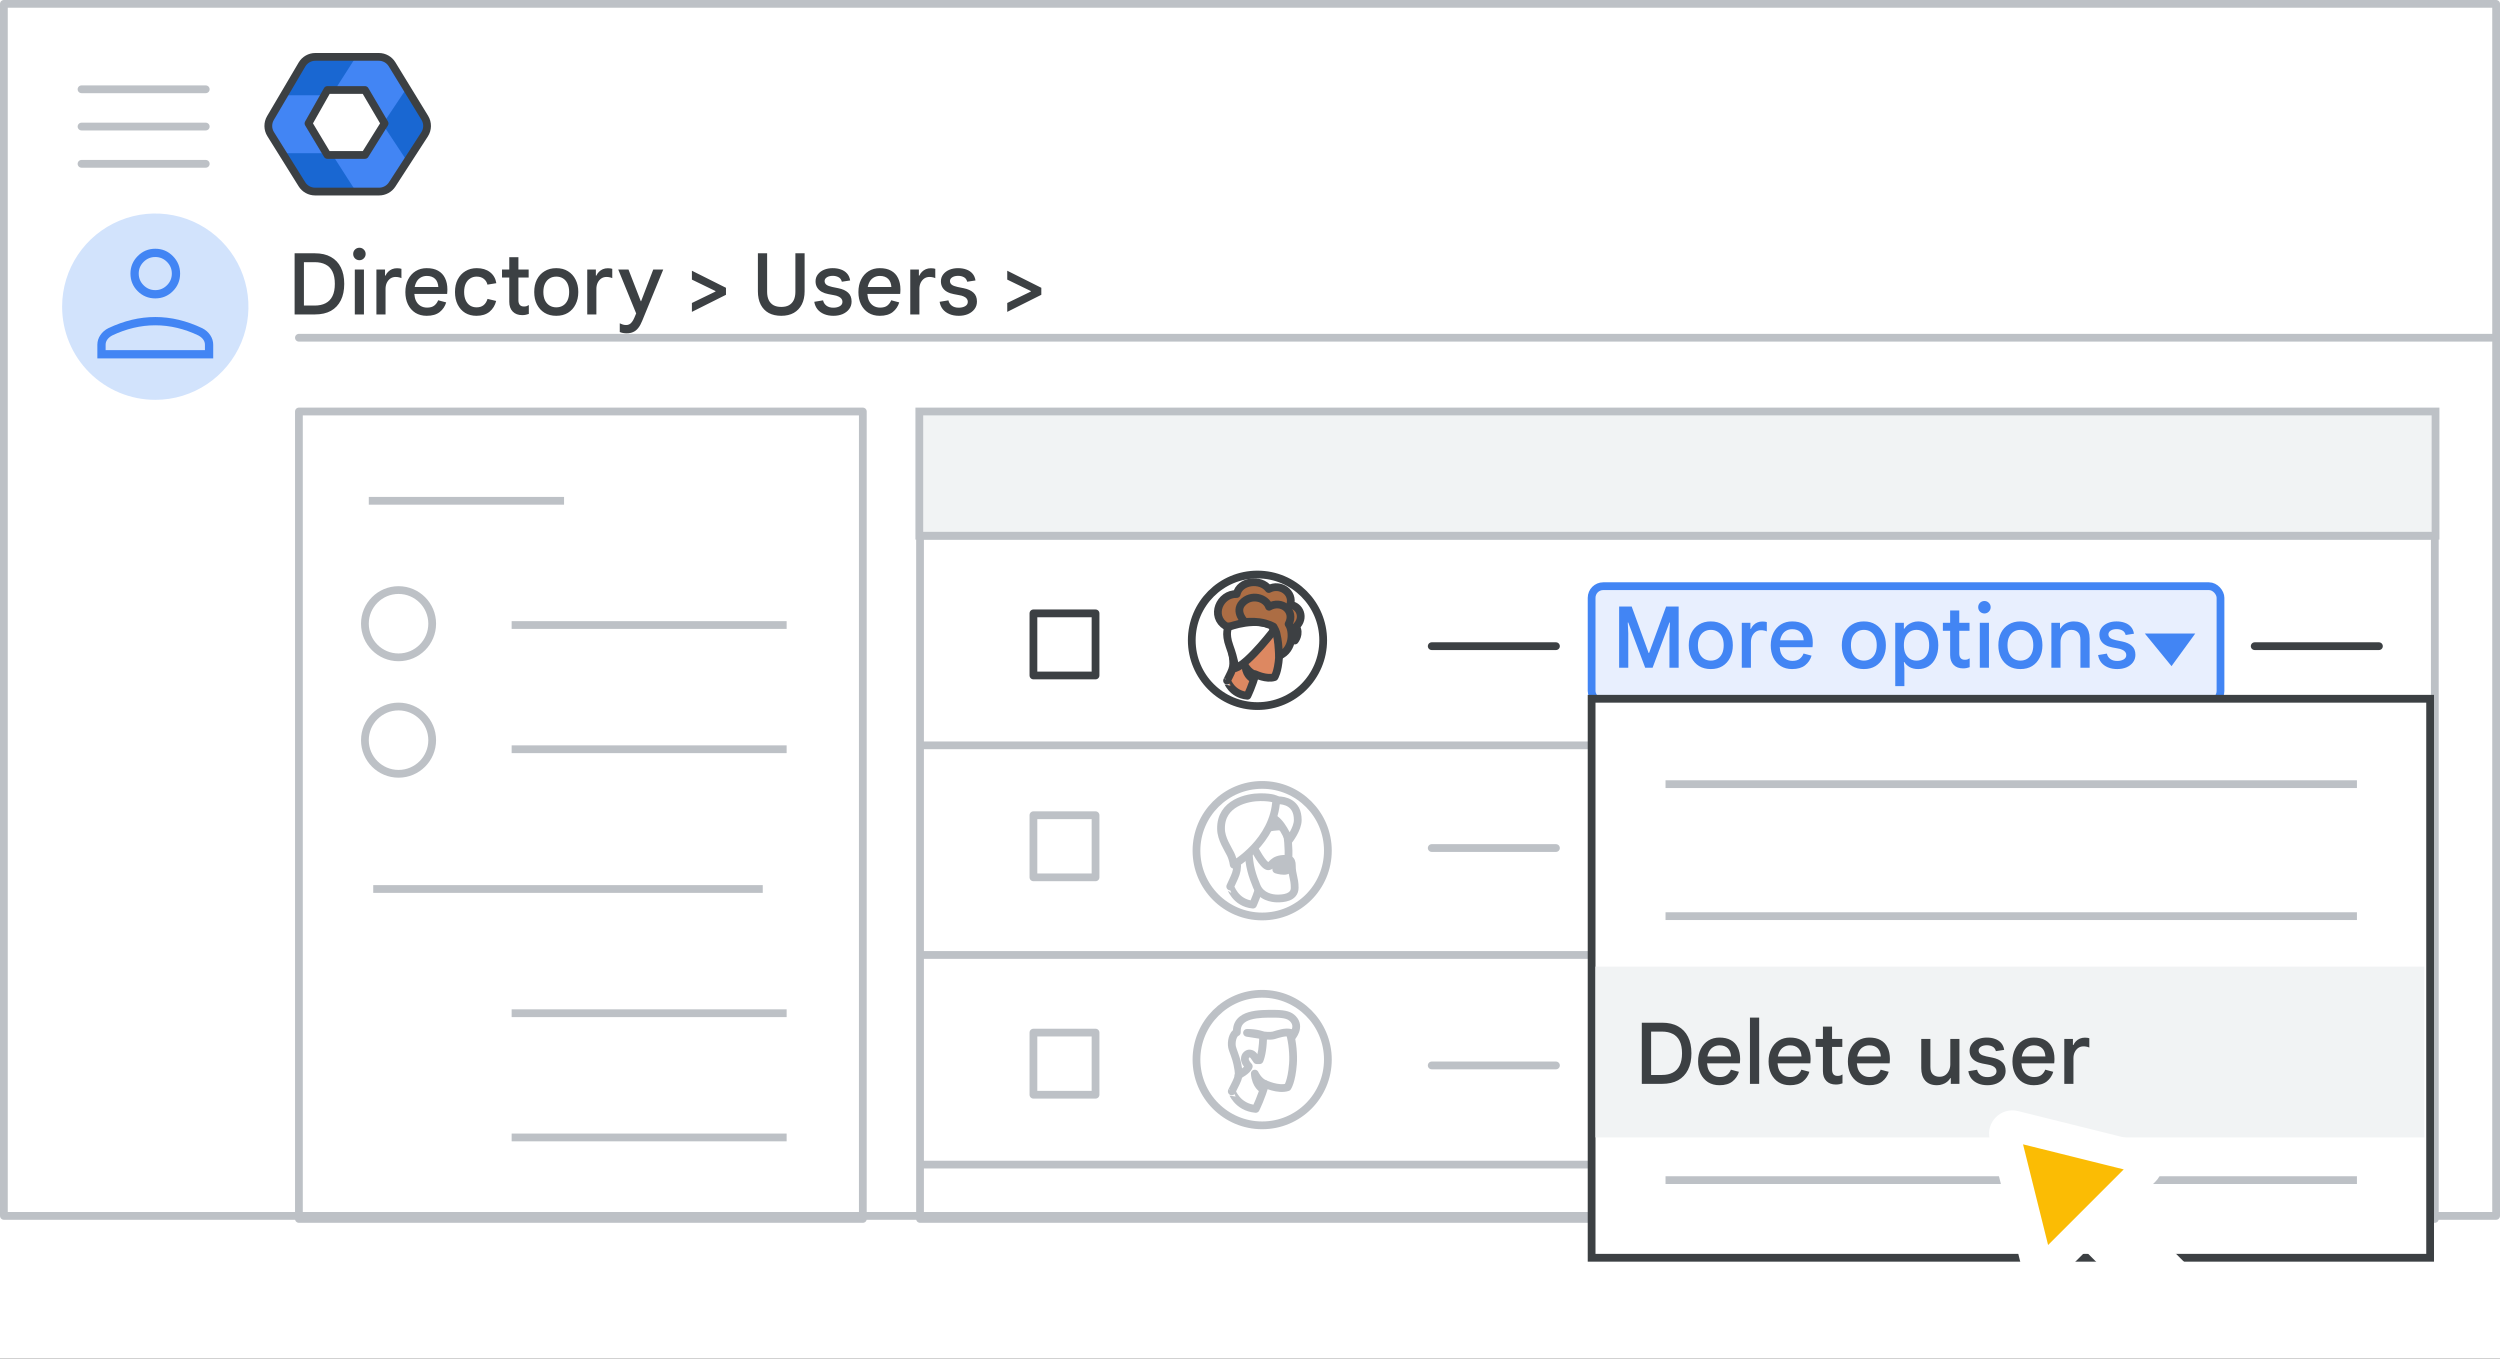 <svg width="322" height="175" viewBox="0 0 322 175" fill="none" xmlns="http://www.w3.org/2000/svg">
<rect x="0" y="0" width="322" height="175" fill="#333333" stroke="none"/>
<g id="admin-delete-user" clip-path="url(#clip0_1_16526)">
<rect width="322" height="175" fill="white"/>
<rect id="bg" x="1" y="0.5" width="320" height="155.622" fill="white"/>
<rect id="Rectangle" x="98" y="76" width="8.05" height="8.05" fill="white" stroke="#BDC1C6" stroke-linejoin="round"/>
<rect id="Rectangle_2" x="98" y="102" width="8.05" height="8.05" fill="white" stroke="#BDC1C6" stroke-linejoin="round"/>
<rect id="Rectangle_3" x="98" y="128" width="8.05" height="8.05" fill="white" stroke="#BDC1C6" stroke-linejoin="round"/>
<path id="Line" d="M38.5 43.5H321" stroke="#BDC1C6" stroke-linecap="round"/>
<g id="nav-directory-on">
<path id="Path" d="M20 51.5C24.854 51.5 29.23 48.576 31.087 44.091C32.944 39.607 31.916 34.445 28.484 31.014C25.051 27.582 19.889 26.556 15.405 28.415C10.921 30.273 7.998 34.65 8 39.504C8 42.686 9.264 45.738 11.515 47.988C13.765 50.238 16.818 51.501 20 51.5Z" fill="#D2E3FC"/>
<g id="person_BASELINE_P900">
<path id="Shape" fill-rule="evenodd" clip-rule="evenodd" d="M17.735 37.501C18.357 38.123 19.112 38.434 20 38.434C20.888 38.434 21.643 38.123 22.265 37.501C22.887 36.88 23.198 36.124 23.198 35.236C23.198 34.366 22.887 33.615 22.265 32.984C21.643 32.354 20.888 32.038 20 32.038C19.112 32.038 18.357 32.354 17.735 32.984C17.113 33.615 16.802 34.366 16.802 35.236C16.802 36.124 17.113 36.88 17.735 37.501ZM12.539 44.403V46.162H27.462V44.403C27.462 43.959 27.333 43.546 27.076 43.164C26.818 42.782 26.476 42.485 26.049 42.271C25.037 41.792 24.029 41.432 23.025 41.192C22.021 40.952 21.013 40.832 20 40.832C18.988 40.832 17.98 40.952 16.976 41.192C15.972 41.432 14.964 41.792 13.951 42.271C13.525 42.485 13.183 42.782 12.925 43.164C12.668 43.546 12.539 43.959 12.539 44.403ZM26.396 45.096V44.403C26.396 44.155 26.32 43.928 26.17 43.723C26.018 43.519 25.809 43.346 25.543 43.204C24.655 42.778 23.744 42.454 22.812 42.232C21.879 42.01 20.942 41.898 20 41.898C19.058 41.898 18.122 42.01 17.189 42.232C16.256 42.454 15.345 42.778 14.457 43.204C14.191 43.346 13.982 43.519 13.832 43.723C13.68 43.928 13.604 44.155 13.604 44.403V45.096H26.396ZM21.506 36.741C21.088 37.159 20.586 37.368 20 37.368C19.414 37.368 18.912 37.159 18.495 36.741C18.077 36.324 17.868 35.822 17.868 35.236C17.868 34.65 18.077 34.148 18.495 33.731C18.912 33.313 19.414 33.104 20 33.104C20.586 33.104 21.088 33.313 21.506 33.731C21.923 34.148 22.132 34.65 22.132 35.236C22.132 35.822 21.923 36.324 21.506 36.741Z" fill="#4285F4"/>
</g>
</g>
<rect id="Rectangle_4" x="38.5" y="53" width="72.632" height="104" fill="white" stroke="#BDC1C6" stroke-linejoin="round"/>
<path id="Line_2" d="M48 64.503H72.15" stroke="#BDC1C6" stroke-linecap="square"/>
<path id="Line_3" d="M48.572 114.503H97.742" stroke="#BDC1C6" stroke-linecap="square"/>
<path id="Line_4" d="M66.4 80.503H100.819" stroke="#BDC1C6" stroke-linecap="square"/>
<path id="Line_5" d="M66.4 146.503H100.819" stroke="#BDC1C6" stroke-linecap="square"/>
<path id="Line_6" d="M66.4 96.503H100.819" stroke="#BDC1C6" stroke-linecap="square"/>
<path id="Line_7" d="M66.4 130.503H100.819" stroke="#BDC1C6" stroke-linecap="square"/>
<g id="Admin icon - illustrated">
<g id="Group">
<path id="Vector" d="M36.407 19.733L38.831 23.668C39.214 24.291 39.922 24.674 40.688 24.674H45.849L44.92 22.031L42.688 19.733L39.547 19.221L36.407 19.733Z" fill="#1967D2"/>
<path id="Vector_2" d="M54.859 14.994L52.506 11.173L50.482 13.274L49.287 16L50.585 18.917L52.49 20.85L54.859 17.006C55.242 16.383 55.242 15.617 54.859 14.994Z" fill="#1967D2"/>
<path id="Vector_3" d="M45.85 7.326H40.69C39.923 7.326 39.215 7.709 38.832 8.332L36.407 12.267L39.547 12.778L42.688 12.267L44.98 9.969L45.85 7.326Z" fill="#1967D2"/>
<path id="Vector_4" d="M40.299 16L42.688 12.267H36.408L34.728 14.994C34.345 15.617 34.345 16.383 34.728 17.006L36.408 19.733H42.688L40.299 16Z" fill="#4285F4"/>
<path id="Vector_5" d="M46.898 12.267L49.287 16L52.505 11.173L50.755 8.332C50.372 7.709 49.663 7.326 48.897 7.326H45.85L42.688 12.267H46.898Z" fill="#4285F4"/>
<path id="Vector_6" d="M46.898 19.733H42.688L45.85 24.674H48.897C49.663 24.674 50.372 24.291 50.755 23.668L52.491 20.85L49.287 16L46.898 19.733Z" fill="#4285F4"/>
</g>
<path id="Path 19" fill-rule="evenodd" clip-rule="evenodd" d="M42.168 11.592H47.008L49.538 15.896L47.008 19.959H42.168L39.732 15.896L42.168 11.592Z" fill="white" stroke="#3C4043" stroke-linejoin="round"/>
<path id="Path 19_2" fill-rule="evenodd" clip-rule="evenodd" d="M38.894 8.311C39.253 7.701 39.909 7.326 40.617 7.326H48.793C49.49 7.326 50.136 7.688 50.499 8.283L54.714 15.176C55.115 15.832 55.104 16.66 54.686 17.306L50.506 23.761C50.137 24.33 49.505 24.674 48.827 24.674H40.584C39.894 24.674 39.252 24.318 38.887 23.732L34.862 17.278C34.467 16.646 34.457 15.847 34.835 15.205L38.894 8.311Z" stroke="#3C4043" stroke-linejoin="round"/>
</g>
<g id="Menu">
<path id="Line_8" d="M10.5 11.5H26.5" stroke="#BDC1C6" stroke-linecap="round" stroke-linejoin="round"/>
<path id="Line_9" d="M10.5 16.3H26.5" stroke="#BDC1C6" stroke-linecap="round" stroke-linejoin="round"/>
<path id="Line_10" d="M10.5 21.1H26.5" stroke="#BDC1C6" stroke-linecap="round" stroke-linejoin="round"/>
</g>
<rect id="border" x="0.5" y="0.5" width="321" height="156.108" stroke="#BDC1C6" stroke-linejoin="round"/>
<g id="Group 2">
<g id="Group_2">
<path id="Line 2" d="M118.908 96H313.197" stroke="#BDC1C6" stroke-linecap="round" stroke-linejoin="round"/>
<path id="Line 2_2" d="M118.908 69H313.197" stroke="#BDC1C6" stroke-linecap="round" stroke-linejoin="round"/>
<rect id="Rectangle_5" x="118.5" y="53.5" width="195.105" height="103.5" stroke="#BDC1C6" stroke-linejoin="round"/>
<rect id="Rectangle_6" x="118.408" y="53" width="195.289" height="16" fill="#F1F3F4" stroke="#BDC1C6"/>
<path id="Line 2_3" d="M118.908 123H313.197" stroke="#BDC1C6" stroke-linecap="round" stroke-linejoin="round"/>
<path id="Line 2_4" d="M118.908 150H313.197" stroke="#BDC1C6" stroke-linecap="round" stroke-linejoin="round"/>
</g>
<path id="Line_11" d="M184.406 137.227H200.406" stroke="#BDC1C6" stroke-linecap="round"/>
<path id="Line_12" d="M184.406 109.227H200.406" stroke="#BDC1C6" stroke-linecap="round"/>
<g id="People/profile9 greyscale">
<g id="Group 22 Copy 5">
<ellipse id="Oval" cx="162.568" cy="136.472" rx="8.463" ry="8.472" fill="white" stroke="#BDC1C6"/>
</g>
<path id="Fill 1" fill-rule="evenodd" clip-rule="evenodd" d="M161.737 142.826C161.737 142.826 162.544 141.19 162.94 139.616C162.94 139.616 164.633 140.427 165.835 140.037C165.835 140.037 166.357 139.32 166.531 137.061C166.626 135.924 166.468 134.195 166.152 133.135C165.804 131.936 164.617 131.126 162.671 131.422C160.028 131.811 158.81 133.244 159.301 135.722C159.87 138.666 159.57 138.666 158.652 140.567C158.668 140.551 159.316 142.608 161.737 142.826Z" fill="white"/>
<path id="Stroke 3" fill-rule="evenodd" clip-rule="evenodd" d="M161.737 142.826C161.737 142.826 162.544 141.19 162.94 139.616C162.94 139.616 164.633 140.427 165.835 140.037C165.835 140.037 166.357 139.32 166.531 137.061C166.626 135.924 166.468 134.195 166.152 133.135C165.804 131.936 164.617 131.126 162.671 131.422C160.028 131.811 158.81 133.244 159.301 135.722C159.87 138.666 159.57 138.666 158.652 140.567C158.668 140.551 159.316 142.608 161.737 142.826Z" stroke="#BDC1C6" stroke-linecap="round" stroke-linejoin="round"/>
<path id="Fill 5" fill-rule="evenodd" clip-rule="evenodd" d="M160.843 137.345C160.679 137.911 159.518 138.477 159.518 138.477C159.518 138.477 159.633 138.267 159.371 137.054C159.208 136.198 158.766 135.276 158.685 134.84C158.57 134.226 158.75 133.191 159.306 132.965C159.175 130.532 162.196 130.556 164.207 130.573L164.227 130.573C165.567 130.589 166.123 130.799 166.532 131.219C167.545 132.27 166.417 133.531 166.417 133.531C166.384 133.272 166.221 133.03 166.221 133.03C165.534 132.868 164.684 133.159 164.047 133.353C163.573 133.482 162.69 133.353 162.69 133.353C162.69 134.84 162.477 135.988 162.232 136.553H161.872L161.464 135.955C161.464 135.955 161.235 135.664 160.875 135.697C160.712 135.713 160.336 135.891 160.336 136.392C160.336 136.747 160.663 137.168 160.843 137.345Z" fill="white"/>
<path id="Stroke 7" d="M162.69 133.353L162.613 133.847C162.865 133.886 163.106 133.73 163.172 133.484C163.239 133.238 163.111 132.982 162.874 132.888L162.69 133.353ZM160.614 133.03V132.53C160.353 132.53 160.136 132.731 160.115 132.991C160.095 133.251 160.279 133.484 160.537 133.524L160.614 133.03ZM162.69 133.353L162.762 132.858C162.619 132.837 162.473 132.88 162.363 132.975C162.253 133.07 162.19 133.208 162.19 133.353H162.69ZM162.232 136.553V137.053C162.431 137.053 162.612 136.935 162.691 136.752L162.232 136.553ZM161.872 136.553L161.46 136.835C161.553 136.972 161.707 137.053 161.872 137.053V136.553ZM161.464 135.955L161.877 135.673C161.87 135.664 161.864 135.655 161.857 135.647L161.464 135.955ZM160.875 135.697L160.83 135.199L160.826 135.199L160.875 135.697ZM160.843 137.345L161.323 137.484C161.374 137.308 161.324 137.119 161.194 136.99L160.843 137.345ZM159.519 138.477L159.079 138.238C158.975 138.429 159.007 138.665 159.157 138.822C159.307 138.98 159.542 139.022 159.738 138.926L159.519 138.477ZM159.371 137.054L158.88 137.148L158.882 137.16L159.371 137.054ZM158.685 134.84L158.193 134.931L158.193 134.932L158.685 134.84ZM159.306 132.965L159.494 133.428C159.692 133.348 159.817 133.151 159.805 132.938L159.306 132.965ZM164.227 130.573L164.233 130.073L164.231 130.073L164.227 130.573ZM166.532 131.219L166.891 130.872L166.89 130.871L166.532 131.219ZM166.417 133.531L165.921 133.594C165.946 133.788 166.082 133.95 166.269 134.008C166.456 134.067 166.659 134.01 166.79 133.864L166.417 133.531ZM166.221 133.03L166.636 132.75C166.565 132.646 166.458 132.572 166.336 132.543L166.221 133.03ZM164.047 133.353L164.178 133.835C164.183 133.834 164.188 133.833 164.192 133.831L164.047 133.353ZM162.69 133.353C162.874 132.888 162.874 132.888 162.874 132.888C162.874 132.888 162.873 132.888 162.873 132.888C162.873 132.888 162.873 132.888 162.873 132.888C162.872 132.887 162.872 132.887 162.871 132.887C162.87 132.887 162.869 132.886 162.868 132.886C162.865 132.884 162.861 132.883 162.856 132.881C162.848 132.878 162.835 132.873 162.82 132.868C162.79 132.857 162.747 132.843 162.693 132.825C162.584 132.791 162.429 132.747 162.233 132.703C161.842 132.616 161.286 132.53 160.614 132.53V133.53C161.201 133.53 161.683 133.605 162.015 133.679C162.181 133.716 162.308 133.753 162.392 133.779C162.434 133.793 162.465 133.803 162.485 133.81C162.494 133.813 162.501 133.816 162.504 133.817C162.506 133.818 162.507 133.818 162.508 133.818C162.508 133.819 162.508 133.819 162.507 133.818C162.507 133.818 162.507 133.818 162.507 133.818C162.507 133.818 162.507 133.818 162.506 133.818C162.506 133.818 162.506 133.818 162.506 133.818C162.506 133.818 162.506 133.818 162.69 133.353ZM160.537 133.524L162.613 133.847L162.767 132.859L160.691 132.536L160.537 133.524ZM162.19 133.353C162.19 134.811 161.979 135.88 161.773 136.354L162.691 136.752C162.975 136.095 163.19 134.869 163.19 133.353H162.19ZM162.232 136.053H161.872V137.053H162.232V136.053ZM162.285 136.271L161.877 135.673L161.051 136.238L161.46 136.835L162.285 136.271ZM161.464 135.955C161.857 135.647 161.857 135.646 161.857 135.646C161.857 135.646 161.856 135.646 161.856 135.646C161.856 135.646 161.856 135.645 161.856 135.645C161.856 135.645 161.855 135.644 161.855 135.644C161.854 135.643 161.853 135.642 161.852 135.641C161.85 135.638 161.848 135.636 161.846 135.633C161.841 135.627 161.835 135.62 161.828 135.612C161.815 135.597 161.797 135.577 161.774 135.555C161.73 135.511 161.666 135.454 161.584 135.399C161.421 135.289 161.16 135.169 160.83 135.199L160.92 136.195C160.95 136.192 160.984 136.201 161.025 136.229C161.045 136.242 161.061 136.256 161.071 136.266C161.075 136.27 161.078 136.273 161.078 136.273C161.078 136.274 161.078 136.273 161.076 136.271C161.076 136.271 161.075 136.27 161.074 136.269C161.073 136.268 161.073 136.267 161.072 136.267C161.072 136.266 161.072 136.266 161.072 136.266C161.071 136.265 161.071 136.265 161.071 136.265C161.071 136.265 161.071 136.265 161.071 136.265C161.071 136.264 161.071 136.264 161.464 135.955ZM160.826 135.199C160.633 135.218 160.394 135.315 160.199 135.501C159.988 135.702 159.836 136.002 159.836 136.392H160.836C160.836 136.33 160.847 136.293 160.856 136.272C160.865 136.251 160.877 136.236 160.889 136.224C160.903 136.211 160.918 136.202 160.931 136.196C160.947 136.189 160.947 136.192 160.925 136.194L160.826 135.199ZM159.836 136.392C159.836 136.706 159.973 136.995 160.094 137.195C160.222 137.405 160.375 137.586 160.491 137.701L161.194 136.99C161.13 136.927 161.03 136.809 160.949 136.676C160.862 136.532 160.836 136.433 160.836 136.392H159.836ZM160.362 137.207C160.356 137.229 160.321 137.299 160.212 137.408C160.111 137.51 159.978 137.614 159.837 137.71C159.698 137.805 159.562 137.886 159.46 137.943C159.409 137.971 159.367 137.993 159.339 138.007C159.325 138.015 159.314 138.02 159.307 138.023C159.304 138.025 159.302 138.026 159.3 138.027C159.3 138.027 159.299 138.027 159.299 138.028C159.299 138.028 159.299 138.028 159.299 138.028C159.299 138.028 159.299 138.028 159.299 138.027C159.299 138.027 159.299 138.027 159.299 138.027C159.299 138.027 159.299 138.027 159.519 138.477C159.738 138.926 159.738 138.926 159.738 138.926C159.738 138.926 159.738 138.926 159.738 138.926C159.738 138.926 159.738 138.926 159.738 138.926C159.739 138.926 159.739 138.925 159.74 138.925C159.741 138.925 159.742 138.924 159.743 138.923C159.746 138.922 159.751 138.92 159.756 138.917C159.766 138.912 159.78 138.905 159.798 138.896C159.834 138.877 159.885 138.85 159.945 138.817C160.066 138.75 160.23 138.653 160.401 138.536C160.571 138.42 160.759 138.276 160.921 138.113C161.076 137.957 161.248 137.744 161.323 137.484L160.362 137.207ZM159.519 138.477C159.958 138.716 159.958 138.715 159.958 138.714C159.959 138.714 159.959 138.714 159.959 138.713C159.96 138.712 159.96 138.711 159.961 138.71C159.962 138.708 159.963 138.706 159.964 138.704C159.966 138.7 159.968 138.696 159.97 138.692C159.973 138.685 159.977 138.677 159.98 138.669C159.987 138.652 159.993 138.636 159.999 138.619C160.01 138.585 160.018 138.549 160.025 138.51C160.038 138.432 160.045 138.335 160.043 138.21C160.038 137.962 159.994 137.572 159.86 136.949L158.882 137.16C159.01 137.749 159.04 138.07 159.043 138.23C159.045 138.309 159.039 138.341 159.04 138.34C159.04 138.34 159.041 138.329 159.047 138.312C159.05 138.303 159.054 138.292 159.059 138.28C159.062 138.274 159.065 138.267 159.068 138.26C159.07 138.256 159.072 138.253 159.073 138.249C159.074 138.247 159.075 138.245 159.076 138.243C159.077 138.242 159.077 138.242 159.078 138.241C159.078 138.24 159.078 138.239 159.079 138.239C159.079 138.238 159.079 138.238 159.519 138.477ZM159.862 136.961C159.773 136.49 159.609 136.014 159.468 135.62C159.315 135.195 159.207 134.914 159.176 134.748L158.193 134.932C158.244 135.202 158.398 135.6 158.527 135.959C158.667 136.35 158.806 136.762 158.88 137.148L159.862 136.961ZM159.176 134.749C159.134 134.521 159.144 134.186 159.226 133.89C159.315 133.567 159.439 133.451 159.494 133.428L159.117 132.502C158.616 132.706 158.373 133.219 158.262 133.624C158.143 134.056 158.121 134.544 158.193 134.931L159.176 134.749ZM159.805 132.938C159.778 132.441 159.911 132.119 160.113 131.889C160.326 131.646 160.658 131.46 161.105 131.327C162.015 131.057 163.196 131.065 164.222 131.073L164.231 130.073C163.246 130.065 161.902 130.048 160.821 130.368C160.273 130.531 159.744 130.793 159.361 131.23C158.966 131.68 158.768 132.268 158.807 132.992L159.805 132.938ZM164.22 131.073C165.522 131.088 165.907 131.294 166.173 131.568L166.89 130.871C166.339 130.304 165.612 130.089 164.233 130.073L164.22 131.073ZM166.172 131.566C166.508 131.915 166.497 132.274 166.382 132.605C166.323 132.776 166.236 132.928 166.162 133.04C166.125 133.095 166.093 133.137 166.071 133.165C166.061 133.178 166.052 133.188 166.048 133.194C166.045 133.197 166.044 133.198 166.043 133.199C166.043 133.199 166.043 133.199 166.043 133.199C166.043 133.199 166.043 133.199 166.044 133.199C166.044 133.198 166.044 133.198 166.044 133.198C166.044 133.198 166.044 133.198 166.044 133.198C166.044 133.198 166.045 133.198 166.417 133.531C166.79 133.864 166.79 133.864 166.79 133.864C166.79 133.864 166.79 133.864 166.791 133.864C166.791 133.863 166.791 133.863 166.791 133.863C166.792 133.862 166.792 133.861 166.793 133.861C166.794 133.859 166.796 133.857 166.798 133.855C166.801 133.851 166.806 133.846 166.812 133.839C166.823 133.826 166.838 133.807 166.856 133.785C166.892 133.739 166.94 133.675 166.993 133.595C167.099 133.437 167.231 133.208 167.327 132.933C167.522 132.371 167.569 131.575 166.891 130.872L166.172 131.566ZM166.913 133.468C166.887 133.263 166.814 133.082 166.757 132.966C166.727 132.904 166.699 132.853 166.677 132.817C166.667 132.799 166.657 132.784 166.65 132.772C166.647 132.767 166.644 132.762 166.641 132.758C166.64 132.756 166.639 132.755 166.638 132.753C166.637 132.753 166.637 132.752 166.637 132.752C166.636 132.751 166.636 132.751 166.636 132.751C166.636 132.751 166.636 132.751 166.636 132.75C166.636 132.75 166.636 132.75 166.636 132.75C166.636 132.75 166.636 132.75 166.221 133.03C165.807 133.309 165.806 133.309 165.806 133.309C165.806 133.309 165.806 133.309 165.806 133.309C165.806 133.309 165.806 133.309 165.806 133.309C165.806 133.308 165.806 133.308 165.806 133.308C165.806 133.308 165.805 133.307 165.805 133.307C165.805 133.307 165.805 133.307 165.805 133.307C165.805 133.306 165.805 133.307 165.806 133.309C165.808 133.312 165.812 133.318 165.817 133.326C165.827 133.343 165.841 133.369 165.857 133.401C165.89 133.47 165.914 133.54 165.921 133.594L166.913 133.468ZM166.336 132.543C165.89 132.438 165.422 132.485 165.016 132.568C164.608 132.651 164.206 132.782 163.901 132.875L164.192 133.831C164.525 133.73 164.867 133.619 165.215 133.548C165.565 133.477 165.866 133.46 166.107 133.516L166.336 132.543ZM163.915 132.871C163.764 132.912 163.497 132.918 163.219 132.902C163.09 132.895 162.975 132.884 162.891 132.874C162.849 132.87 162.816 132.865 162.794 132.862C162.782 132.861 162.774 132.86 162.769 132.859C162.766 132.859 162.764 132.858 162.763 132.858C162.763 132.858 162.762 132.858 162.762 132.858C162.762 132.858 162.762 132.858 162.762 132.858C162.762 132.858 162.762 132.858 162.762 132.858C162.762 132.858 162.762 132.858 162.762 132.858C162.762 132.858 162.762 132.858 162.69 133.353C162.617 133.848 162.617 133.848 162.617 133.848C162.617 133.848 162.618 133.848 162.618 133.848C162.618 133.848 162.618 133.848 162.618 133.848C162.618 133.848 162.618 133.848 162.619 133.848C162.62 133.848 162.62 133.848 162.622 133.848C162.624 133.849 162.627 133.849 162.631 133.85C162.639 133.851 162.65 133.852 162.664 133.854C162.692 133.858 162.731 133.863 162.779 133.868C162.876 133.879 163.011 133.892 163.162 133.901C163.444 133.917 163.856 133.923 164.178 133.835L163.915 132.871Z" fill="#BDC1C6"/>
<path id="Fill 13" fill-rule="evenodd" clip-rule="evenodd" d="M162.617 140.256C162.617 140.256 161.745 139.845 161.617 138.279C161.617 138.279 162.046 139.212 162.803 139.56C162.803 139.56 162.76 139.734 162.732 139.876C162.674 140.035 162.617 140.256 162.617 140.256Z" fill="#BDC1C6"/>
<path id="Stroke 15" fill-rule="evenodd" clip-rule="evenodd" d="M162.617 140.256C162.617 140.256 161.745 139.845 161.617 138.279C161.617 138.279 162.046 139.212 162.803 139.56C162.803 139.56 162.76 139.734 162.732 139.876C162.674 140.035 162.617 140.256 162.617 140.256Z" stroke="#BDC1C6" stroke-linecap="round" stroke-linejoin="round"/>
</g>
<g id="People/profile6 greyscale">
<g id="Group 22 Copy">
<ellipse id="Oval_2" cx="162.568" cy="109.569" rx="8.463" ry="8.472" fill="white" stroke="#BDC1C6"/>
</g>
<path id="Fill 1_2" fill-rule="evenodd" clip-rule="evenodd" d="M161.385 116.516C161.385 116.516 162.152 114.824 162.528 113.196C162.528 113.196 164.136 114.034 165.278 113.631C165.278 113.631 165.774 112.89 165.94 110.553C166.03 109.376 165.88 107.587 165.579 106.491C165.248 105.251 164.121 104.412 162.272 104.719C159.762 105.122 158.604 106.604 159.07 109.167C159.612 112.213 159.326 112.213 158.454 114.179C158.469 114.179 159.07 116.306 161.385 116.516Z" fill="white"/>
<path id="Stroke 3_2" fill-rule="evenodd" clip-rule="evenodd" d="M161.385 116.516C161.385 116.516 162.152 114.824 162.528 113.196C162.528 113.196 164.136 114.034 165.278 113.631C165.278 113.631 165.774 112.89 165.94 110.553C166.03 109.376 165.88 107.587 165.579 106.491C165.248 105.251 164.121 104.412 162.272 104.719C159.762 105.122 158.604 106.604 159.07 109.167C159.612 112.213 159.326 112.213 158.454 114.179C158.469 114.179 159.07 116.306 161.385 116.516Z" stroke="#BDC1C6" stroke-linecap="round" stroke-linejoin="round"/>
<path id="Fill 5_2" fill-rule="evenodd" clip-rule="evenodd" d="M162.555 113.748C162.555 113.748 161.393 113.337 161.221 111.772C161.221 111.772 161.793 112.705 162.803 113.053C162.803 113.053 162.746 113.226 162.708 113.369C162.631 113.527 162.555 113.748 162.555 113.748Z" fill="#3C4043"/>
<path id="Stroke 7_2" fill-rule="evenodd" clip-rule="evenodd" d="M162.555 113.748C162.555 113.748 161.393 113.337 161.221 111.772C161.221 111.772 161.793 112.705 162.803 113.053C162.803 113.053 162.746 113.226 162.708 113.369C162.631 113.527 162.555 113.748 162.555 113.748Z" stroke="#BDC1C6" stroke-linecap="round" stroke-linejoin="round"/>
<path id="Fill 9" fill-rule="evenodd" clip-rule="evenodd" d="M165.938 111.951C165.938 111.951 165.845 112.167 165.365 112.167C164.884 112.167 164.384 111.994 164.384 111.994C164.384 111.994 165.143 111.376 165.623 111.376C166.104 111.376 165.938 111.951 165.938 111.951ZM166.389 111.477C166.389 110.618 165.938 110.618 165.537 110.618C163.867 110.618 163.85 111.575 163.349 111.575C162.715 111.575 161.479 109.159 161.479 109.159C161.479 109.159 160.794 107.667 160.827 109.597C160.861 111.526 161.312 112.807 161.863 114.152C162.414 115.498 163.85 115.725 164.535 115.725C165.22 115.725 166.756 115.644 166.756 114.347C166.756 113.066 166.389 112.709 166.389 111.477Z" fill="white"/>
<path id="Stroke 11" d="M165.938 111.951L166.397 112.148C166.405 112.129 166.412 112.11 166.418 112.09L165.938 111.951ZM164.384 111.994L164.068 111.607C163.928 111.721 163.86 111.903 163.892 112.082C163.924 112.26 164.05 112.408 164.221 112.467L164.384 111.994ZM161.479 109.159L161.024 109.367C161.027 109.374 161.03 109.38 161.034 109.387L161.479 109.159ZM165.938 111.951C165.478 111.754 165.479 111.754 165.479 111.753C165.479 111.753 165.479 111.753 165.479 111.753C165.479 111.752 165.48 111.751 165.48 111.751C165.48 111.75 165.481 111.749 165.481 111.748C165.482 111.745 165.483 111.743 165.484 111.741C165.486 111.737 165.488 111.733 165.49 111.729C165.494 111.721 165.498 111.714 165.502 111.707C165.51 111.694 165.518 111.682 165.526 111.672C165.541 111.653 165.554 111.643 165.56 111.639C165.573 111.631 165.529 111.667 165.365 111.667V112.667C165.681 112.667 165.923 112.595 166.103 112.479C166.192 112.421 166.258 112.358 166.306 112.297C166.33 112.268 166.349 112.239 166.364 112.214C166.371 112.201 166.378 112.189 166.383 112.178C166.386 112.173 166.389 112.168 166.391 112.163C166.392 112.16 166.393 112.158 166.394 112.155C166.395 112.154 166.395 112.153 166.396 112.152C166.396 112.151 166.396 112.151 166.397 112.15C166.397 112.15 166.397 112.149 166.397 112.149C166.397 112.149 166.397 112.148 165.938 111.951ZM165.365 111.667C165.178 111.667 164.974 111.633 164.808 111.594C164.727 111.575 164.659 111.556 164.613 111.542C164.589 111.535 164.572 111.53 164.56 111.526C164.555 111.524 164.551 111.523 164.549 111.522C164.548 111.522 164.547 111.522 164.547 111.522C164.547 111.521 164.547 111.521 164.547 111.522C164.547 111.522 164.547 111.522 164.547 111.522C164.547 111.522 164.547 111.522 164.547 111.522C164.547 111.522 164.547 111.522 164.547 111.522C164.548 111.522 164.548 111.522 164.384 111.994C164.221 112.467 164.221 112.467 164.221 112.467C164.221 112.467 164.221 112.467 164.221 112.467C164.221 112.467 164.222 112.467 164.222 112.467C164.222 112.467 164.222 112.467 164.223 112.467C164.223 112.468 164.224 112.468 164.225 112.468C164.226 112.469 164.229 112.47 164.231 112.47C164.237 112.472 164.244 112.475 164.253 112.478C164.271 112.483 164.296 112.491 164.327 112.501C164.389 112.519 164.477 112.543 164.581 112.568C164.784 112.615 165.07 112.667 165.365 112.667V111.667ZM164.384 111.994C164.7 112.382 164.7 112.382 164.7 112.382C164.7 112.382 164.7 112.382 164.7 112.382C164.7 112.382 164.7 112.382 164.7 112.382C164.7 112.382 164.7 112.382 164.7 112.382C164.7 112.382 164.7 112.382 164.701 112.382C164.701 112.381 164.703 112.38 164.705 112.378C164.709 112.375 164.716 112.369 164.725 112.362C164.744 112.348 164.772 112.326 164.807 112.3C164.878 112.248 164.976 112.179 165.087 112.11C165.198 112.041 165.314 111.978 165.42 111.934C165.533 111.887 165.599 111.876 165.623 111.876V110.876C165.407 110.876 165.199 110.943 165.034 111.011C164.863 111.083 164.698 111.175 164.56 111.26C164.421 111.346 164.3 111.432 164.214 111.495C164.17 111.527 164.135 111.554 164.11 111.574C164.098 111.583 164.088 111.591 164.081 111.597C164.077 111.6 164.075 111.602 164.072 111.604C164.071 111.604 164.071 111.605 164.07 111.606C164.07 111.606 164.069 111.606 164.069 111.606C164.069 111.606 164.069 111.607 164.069 111.607C164.069 111.607 164.069 111.607 164.069 111.607C164.068 111.607 164.068 111.607 164.384 111.994ZM165.623 111.876C165.634 111.876 165.622 111.878 165.598 111.868C165.571 111.858 165.542 111.84 165.516 111.813C165.466 111.762 165.464 111.716 165.465 111.728C165.466 111.737 165.466 111.758 165.462 111.787C165.46 111.799 165.458 111.809 165.457 111.815C165.456 111.817 165.456 111.819 165.456 111.818C165.456 111.818 165.456 111.818 165.456 111.817C165.456 111.816 165.457 111.815 165.457 111.815C165.457 111.814 165.457 111.814 165.457 111.814C165.457 111.813 165.457 111.813 165.457 111.813C165.457 111.813 165.457 111.813 165.457 111.813C165.458 111.812 165.458 111.812 165.938 111.951C166.418 112.09 166.418 112.09 166.418 112.09C166.418 112.09 166.418 112.09 166.418 112.09C166.418 112.089 166.419 112.089 166.419 112.089C166.419 112.088 166.419 112.088 166.419 112.087C166.419 112.086 166.42 112.084 166.42 112.083C166.421 112.079 166.422 112.076 166.423 112.071C166.426 112.063 166.428 112.052 166.431 112.038C166.437 112.012 166.445 111.977 166.451 111.936C166.463 111.857 166.474 111.735 166.457 111.6C166.44 111.468 166.389 111.278 166.235 111.119C166.07 110.948 165.85 110.876 165.623 110.876V111.876ZM166.889 111.477C166.889 110.973 166.755 110.55 166.389 110.308C166.077 110.103 165.699 110.118 165.537 110.118V111.118C165.644 111.118 165.713 111.119 165.772 111.127C165.827 111.134 165.841 111.145 165.838 111.143C165.828 111.136 165.835 111.133 165.848 111.167C165.865 111.21 165.889 111.302 165.889 111.477H166.889ZM165.537 110.118C164.586 110.118 164.047 110.398 163.677 110.719C163.592 110.792 163.521 110.864 163.464 110.922C163.402 110.986 163.366 111.023 163.33 111.056C163.266 111.115 163.288 111.075 163.349 111.075V112.075C163.661 112.075 163.873 111.915 164.005 111.794C164.068 111.737 164.132 111.67 164.179 111.621C164.231 111.568 164.28 111.52 164.333 111.474C164.514 111.316 164.819 111.118 165.537 111.118V110.118ZM163.349 111.075C163.42 111.075 163.434 111.103 163.373 111.061C163.321 111.025 163.249 110.96 163.16 110.861C162.982 110.665 162.785 110.39 162.597 110.096C162.41 109.806 162.241 109.514 162.119 109.293C162.058 109.183 162.009 109.092 161.975 109.028C161.958 108.997 161.945 108.972 161.936 108.955C161.932 108.947 161.929 108.941 161.927 108.937C161.926 108.934 161.925 108.933 161.924 108.932C161.924 108.932 161.924 108.931 161.924 108.931C161.924 108.931 161.924 108.931 161.924 108.931C161.924 108.931 161.924 108.931 161.924 108.931C161.924 108.931 161.924 108.931 161.479 109.159C161.034 109.387 161.034 109.387 161.034 109.387C161.034 109.387 161.034 109.387 161.034 109.387C161.034 109.387 161.034 109.387 161.034 109.387C161.034 109.388 161.035 109.388 161.035 109.389C161.036 109.39 161.037 109.392 161.038 109.395C161.041 109.4 161.044 109.407 161.049 109.417C161.059 109.436 161.073 109.463 161.091 109.497C161.128 109.565 161.18 109.663 161.245 109.779C161.374 110.011 161.554 110.323 161.755 110.637C161.955 110.948 162.186 111.276 162.419 111.533C162.534 111.66 162.663 111.785 162.8 111.881C162.929 111.97 163.12 112.075 163.349 112.075V111.075ZM161.479 109.159C161.933 108.95 161.933 108.95 161.933 108.95C161.933 108.95 161.933 108.95 161.933 108.95C161.933 108.95 161.933 108.949 161.933 108.949C161.932 108.949 161.932 108.948 161.932 108.947C161.931 108.946 161.93 108.944 161.93 108.942C161.928 108.938 161.925 108.933 161.922 108.927C161.916 108.913 161.907 108.895 161.896 108.873C161.874 108.83 161.843 108.77 161.805 108.705C161.741 108.596 161.616 108.393 161.45 108.262C161.371 108.199 161.183 108.073 160.932 108.118C160.657 108.166 160.519 108.376 160.46 108.508C160.398 108.645 160.366 108.806 160.349 108.97C160.33 109.142 160.323 109.352 160.327 109.605L161.327 109.588C161.323 109.359 161.33 109.194 161.343 109.077C161.356 108.954 161.373 108.915 161.371 108.92C161.37 108.921 161.304 109.068 161.106 109.103C161.017 109.118 160.945 109.101 160.901 109.085C160.86 109.069 160.836 109.051 160.831 109.047C160.822 109.04 160.834 109.048 160.862 109.086C160.887 109.12 160.914 109.162 160.94 109.207C160.965 109.251 160.987 109.293 161.003 109.324C161.011 109.339 161.016 109.351 161.02 109.359C161.022 109.362 161.023 109.365 161.024 109.367C161.024 109.367 161.025 109.368 161.025 109.368C161.025 109.368 161.025 109.368 161.025 109.368C161.025 109.368 161.025 109.368 161.024 109.368C161.024 109.368 161.024 109.368 161.024 109.368C161.024 109.368 161.024 109.367 161.479 109.159ZM160.327 109.605C160.362 111.624 160.839 112.971 161.4 114.342L162.326 113.963C161.785 112.642 161.359 111.428 161.327 109.588L160.327 109.605ZM161.4 114.342C162.075 115.99 163.809 116.225 164.535 116.225V115.225C163.892 115.225 162.753 115.007 162.326 113.963L161.4 114.342ZM164.535 116.225C164.883 116.225 165.52 116.207 166.084 115.988C166.371 115.877 166.668 115.702 166.893 115.425C167.126 115.14 167.256 114.778 167.256 114.347H166.256C166.256 114.564 166.195 114.699 166.118 114.794C166.034 114.896 165.904 114.986 165.722 115.056C165.345 115.202 164.872 115.225 164.535 115.225V116.225ZM167.256 114.347C167.256 113.649 167.154 113.196 167.06 112.783C166.97 112.386 166.889 112.034 166.889 111.477H165.889C165.889 112.152 165.992 112.595 166.085 113.005C166.175 113.398 166.256 113.764 166.256 114.347H167.256Z" fill="#BDC1C6"/>
<path id="Fill 13_2" fill-rule="evenodd" clip-rule="evenodd" d="M163.594 106.632C163.594 106.632 165.123 106.352 165.49 106.476C165.856 106.601 164.852 104.655 164.852 104.655L163.928 104.671L163.594 106.632Z" fill="white"/>
<path id="Stroke 15_2" fill-rule="evenodd" clip-rule="evenodd" d="M163.198 106.632C163.198 106.632 164.728 106.352 165.094 106.476C165.461 106.601 164.457 104.655 164.457 104.655L163.533 104.671L163.198 106.632Z" stroke="#BDC1C6" stroke-linecap="round" stroke-linejoin="round"/>
<path id="Fill 17" fill-rule="evenodd" clip-rule="evenodd" d="M163.845 103.227C163.845 103.227 163.711 103.074 164.572 103.074C165.432 103.074 167.152 103.371 167.152 105.618C167.152 106.789 166.024 108.213 166.024 108.213C166.024 108.213 164.992 105.567 163.731 105.296C162.469 105.008 163.845 103.227 163.845 103.227Z" fill="white"/>
<path id="Stroke 19" fill-rule="evenodd" clip-rule="evenodd" d="M163.845 103.227C163.845 103.227 163.711 103.074 164.572 103.074C165.432 103.074 167.152 103.371 167.152 105.618C167.152 106.789 166.024 108.213 166.024 108.213C166.024 108.213 164.992 105.567 163.731 105.296C162.469 105.008 163.845 103.227 163.845 103.227Z" stroke="#BDC1C6" stroke-linecap="round" stroke-linejoin="round"/>
<path id="Fill 21" fill-rule="evenodd" clip-rule="evenodd" d="M158.905 111.376C158.905 111.376 164.139 108.375 164.384 102.986C164.384 102.986 163.975 102.679 162.34 102.679C160.704 102.679 157.204 103.387 157.269 106.758C157.269 108.036 158.185 109.344 158.496 110.006C158.823 110.668 158.905 111.376 158.905 111.376Z" fill="white"/>
<path id="Stroke 23" fill-rule="evenodd" clip-rule="evenodd" d="M158.905 111.376C158.905 111.376 164.139 108.375 164.384 102.986C164.384 102.986 163.975 102.679 162.34 102.679C160.704 102.679 157.204 103.387 157.269 106.758C157.269 108.036 158.185 109.344 158.496 110.006C158.823 110.668 158.905 111.376 158.905 111.376Z" stroke="#BDC1C6" stroke-linecap="round" stroke-linejoin="round"/>
</g>
<rect id="Rectangle_7" x="133.105" y="105" width="8" height="8" fill="white" stroke="#BDC1C6" stroke-linejoin="round"/>
<rect id="Rectangle_8" x="133.105" y="133" width="8" height="8" fill="white" stroke="#BDC1C6" stroke-linejoin="round"/>
<path id="Line_13" d="M216.406 83.227H232.406" stroke="#BDC1C6" stroke-linecap="round"/>
<path id="Line_14" d="M184.406 83.227H200.406" stroke="#3C4043" stroke-linecap="round"/>
<g id="People/profile2">
<ellipse id="Oval_3" cx="161.963" cy="82.472" rx="8.463" ry="8.472" fill="white" stroke="#3C4043"/>
<g id="Group 27">
<path id="Fill 1_3" fill-rule="evenodd" clip-rule="evenodd" d="M166.779 82.5C166.779 82.5 167.485 81.635 166.925 80.706C168.112 79.584 167.405 78.009 166.179 77.906C166.659 76.319 164.886 75.08 163.419 75.867C162.352 74.448 159.673 74.809 159.286 76.512C157.099 76.448 155.846 79.39 157.913 80.655L164.365 81.455C164.365 81.442 166.445 81.648 166.779 82.5Z" fill="#AC6D44"/>
<path id="Stroke 3_3" fill-rule="evenodd" clip-rule="evenodd" d="M166.779 82.5C166.779 82.5 167.485 81.635 166.925 80.706C168.112 79.584 167.405 78.009 166.179 77.906C166.659 76.319 164.886 75.08 163.419 75.867C162.352 74.448 159.673 74.809 159.286 76.512C157.099 76.448 155.846 79.39 157.913 80.655L164.365 81.455C164.365 81.442 166.445 81.648 166.779 82.5Z" stroke="#3D4043" stroke-linecap="round" stroke-linejoin="round"/>
<path id="Fill 5_3" fill-rule="evenodd" clip-rule="evenodd" d="M160.669 89.616C160.669 89.616 161.355 88.206 161.691 86.85C161.691 86.85 163.13 87.548 164.152 87.212C164.152 87.212 164.596 86.594 164.744 84.647C164.825 83.667 164.69 82.176 164.421 81.263C164.125 80.228 163.117 79.53 161.462 79.785C159.216 80.121 158.181 81.357 158.598 83.492C159.082 86.03 158.826 86.03 158.046 87.669C158.06 87.656 158.611 89.428 160.669 89.616Z" fill="#DD8861"/>
<path id="Stroke 7_3" fill-rule="evenodd" clip-rule="evenodd" d="M160.669 89.616C160.669 89.616 161.355 88.206 161.691 86.85C161.691 86.85 163.13 87.548 164.152 87.212C164.152 87.212 164.596 86.594 164.744 84.647C164.825 83.667 164.69 82.176 164.421 81.263C164.125 80.228 163.117 79.53 161.462 79.785C159.216 80.121 158.181 81.357 158.598 83.492C159.082 86.03 158.826 86.03 158.046 87.669C158.06 87.656 158.611 89.428 160.669 89.616Z" stroke="#3D4043" stroke-linecap="round" stroke-linejoin="round"/>
<path id="Stroke 9" d="M160.418 83.91C160.418 83.91 160.247 83.649 160.007 83.69C159.767 83.732 159.607 84.02 159.63 84.335C159.641 84.65 159.893 85.089 160.178 85.267" stroke="#3C4043" stroke-linecap="round" stroke-linejoin="round"/>
<path id="Fill 11" fill-rule="evenodd" clip-rule="evenodd" d="M161.419 87.442C161.419 87.442 160.547 87.113 160.418 85.861C160.418 85.861 160.847 86.607 161.605 86.885C161.605 86.885 161.562 87.024 161.533 87.138C161.476 87.277 161.419 87.442 161.419 87.442Z" fill="#3C4043"/>
<path id="Stroke 13" fill-rule="evenodd" clip-rule="evenodd" d="M161.419 87.442C161.419 87.442 160.547 87.113 160.418 85.861C160.418 85.861 160.847 86.607 161.605 86.885C161.605 86.885 161.562 87.024 161.533 87.138C161.476 87.277 161.419 87.442 161.419 87.442Z" stroke="#3C4043" stroke-linecap="round" stroke-linejoin="round"/>
<path id="Fill 15" fill-rule="evenodd" clip-rule="evenodd" d="M159.108 86.058C159.108 86.058 159.014 85.001 158.372 83.243C157.729 81.485 158.238 80.757 158.238 80.757C158.238 80.757 161.881 79.315 164.372 80.798C164.372 80.798 160.89 85.454 159.108 86.058Z" fill="white"/>
<path id="Stroke 17" fill-rule="evenodd" clip-rule="evenodd" d="M164.372 80.798C164.372 80.798 160.89 85.454 159.108 86.058C159.108 86.058 159.014 85.001 158.372 83.243C157.729 81.485 158.238 80.757 158.238 80.757C158.238 80.757 161.881 79.315 164.372 80.798Z" stroke="#3D4043" stroke-linecap="round" stroke-linejoin="round"/>
<path id="Fill 19" fill-rule="evenodd" clip-rule="evenodd" d="M163.977 81.113L164.767 81.314C164.767 81.314 164.678 80.872 164.436 80.523L163.977 81.113Z" fill="white"/>
<path id="Stroke 21" fill-rule="evenodd" clip-rule="evenodd" d="M163.977 81.113L164.767 81.314C164.767 81.314 164.678 80.872 164.436 80.523L163.977 81.113Z" stroke="#3D4043" stroke-linecap="round" stroke-linejoin="round"/>
<path id="Fill 23" fill-rule="evenodd" clip-rule="evenodd" d="M160.338 80.111C160.338 80.111 158.982 78.786 160.017 77.664C161.149 76.434 163.049 76.975 163.454 78.15C165.047 77.218 166.892 78.664 165.97 80.381C166.543 81.138 166.697 83.666 164.74 84.477C164.74 84.477 164.682 83.515 164.684 83.557C164.642 82.611 164.475 81.868 164.391 81.503C164.335 81.3 164.209 81.043 164.027 80.719C164.027 80.719 163.398 80.313 162.21 80.138C161.358 80.016 160.338 80.111 160.338 80.111Z" fill="#AC6D44"/>
<path id="Stroke 25" fill-rule="evenodd" clip-rule="evenodd" d="M160.338 80.111C160.338 80.111 158.982 78.786 160.017 77.664C161.149 76.434 163.049 76.975 163.454 78.15C165.047 77.218 166.892 78.664 165.97 80.381C166.543 81.138 166.697 83.666 164.74 84.477C164.74 84.477 164.682 83.515 164.684 83.557C164.642 82.611 164.475 81.868 164.391 81.503C164.335 81.3 164.209 81.043 164.027 80.719C164.027 80.719 163.398 80.313 162.21 80.138C161.358 80.016 160.338 80.111 160.338 80.111Z" stroke="#3D4043" stroke-linecap="round" stroke-linejoin="round"/>
</g>
</g>
<rect id="Rectangle_9" x="133.105" y="79" width="8" height="8" fill="white" stroke="#3C4043" stroke-linejoin="round"/>
<path id="Line_15" d="M248.406 83.227H264.406" stroke="#BDC1C6" stroke-linecap="round"/>
<path id="Line_16" d="M290.406 83.227H306.406" stroke="#3C4043" stroke-linecap="round"/>
</g>
<g id="popup" clip-path="url(#clip1_1_16526)">
<rect id="Rectangle_10" x="205" y="75.5" width="81" height="15" rx="1.5" fill="#E8EFFE" stroke="#4285F4"/>
<rect id="Rectangle_11" x="205" y="90" width="108" height="72" fill="white" stroke="#3C4043"/>
<rect id="Rectangle_12" x="205.5" y="124.5" width="106.75" height="22" fill="#F1F3F4"/>
<path id="Line 3" d="M215.02 101H303.073" stroke="#BDC1C6" stroke-linecap="square"/>
<path id="Line 3_2" d="M215.02 118H303.073" stroke="#BDC1C6" stroke-linecap="square"/>
<path id="Line 3_3" d="M215.02 152H303.073" stroke="#BDC1C6" stroke-linecap="square"/>
<path id="Delete user" d="M211.464 139.6V131.724H214.082C214.896 131.724 215.582 131.882 216.139 132.197C216.696 132.505 217.122 132.953 217.415 133.539C217.708 134.119 217.855 134.826 217.855 135.662C217.855 136.491 217.708 137.199 217.415 137.785C217.122 138.372 216.696 138.823 216.139 139.138C215.582 139.446 214.896 139.6 214.082 139.6H211.464ZM212.663 138.456H214.049C214.599 138.456 215.065 138.357 215.446 138.159C215.835 137.961 216.132 137.657 216.337 137.246C216.542 136.836 216.645 136.308 216.645 135.662C216.645 135.017 216.542 134.489 216.337 134.078C216.132 133.66 215.835 133.356 215.446 133.165C215.065 132.967 214.599 132.868 214.049 132.868H212.663V138.456ZM221.464 139.776C220.907 139.776 220.419 139.648 220.001 139.391C219.591 139.127 219.272 138.764 219.044 138.302C218.824 137.84 218.714 137.312 218.714 136.718C218.714 136.102 218.832 135.563 219.066 135.101C219.301 134.639 219.624 134.28 220.034 134.023C220.452 133.767 220.929 133.638 221.464 133.638C222.051 133.638 222.539 133.748 222.927 133.968C223.323 134.188 223.62 134.504 223.818 134.914C224.024 135.325 224.126 135.816 224.126 136.388C224.126 136.491 224.123 136.594 224.115 136.696C224.115 136.792 224.108 136.88 224.093 136.96H219.869C219.891 137.29 219.957 137.576 220.067 137.818C220.207 138.112 220.401 138.335 220.65 138.489C220.9 138.643 221.186 138.72 221.508 138.72C221.912 138.72 222.223 138.632 222.443 138.456C222.671 138.273 222.836 138.046 222.938 137.774L223.972 138.049C223.826 138.548 223.547 138.962 223.136 139.292C222.726 139.615 222.168 139.776 221.464 139.776ZM219.913 136.069H222.96C222.946 135.849 222.905 135.651 222.839 135.475C222.773 135.299 222.678 135.149 222.553 135.024C222.429 134.9 222.275 134.804 222.091 134.738C221.915 134.672 221.71 134.639 221.475 134.639C221.16 134.639 220.878 134.72 220.628 134.881C220.386 135.035 220.199 135.266 220.067 135.574C220.001 135.721 219.95 135.886 219.913 136.069ZM225.393 139.6V131.064H226.581V139.6H225.393ZM230.542 139.776C229.984 139.776 229.497 139.648 229.079 139.391C228.668 139.127 228.349 138.764 228.122 138.302C227.902 137.84 227.792 137.312 227.792 136.718C227.792 136.102 227.909 135.563 228.144 135.101C228.378 134.639 228.701 134.28 229.112 134.023C229.53 133.767 230.006 133.638 230.542 133.638C231.128 133.638 231.616 133.748 232.005 133.968C232.401 134.188 232.698 134.504 232.896 134.914C233.101 135.325 233.204 135.816 233.204 136.388C233.204 136.491 233.2 136.594 233.193 136.696C233.193 136.792 233.185 136.88 233.171 136.96H228.947C228.969 137.29 229.035 137.576 229.145 137.818C229.284 138.112 229.478 138.335 229.728 138.489C229.977 138.643 230.263 138.72 230.586 138.72C230.989 138.72 231.301 138.632 231.521 138.456C231.748 138.273 231.913 138.046 232.016 137.774L233.05 138.049C232.903 138.548 232.624 138.962 232.214 139.292C231.803 139.615 231.246 139.776 230.542 139.776ZM228.991 136.069H232.038C232.023 135.849 231.983 135.651 231.917 135.475C231.851 135.299 231.755 135.149 231.631 135.024C231.506 134.9 231.352 134.804 231.169 134.738C230.993 134.672 230.787 134.639 230.553 134.639C230.237 134.639 229.955 134.72 229.706 134.881C229.464 135.035 229.277 135.266 229.145 135.574C229.079 135.721 229.027 135.886 228.991 136.069ZM233.858 133.814H234.793V132.23H235.97V133.814H237.29V134.848H235.97V137.763C235.97 138.027 236.029 138.229 236.146 138.368C236.264 138.508 236.443 138.577 236.685 138.577C236.817 138.577 236.931 138.563 237.026 138.533C237.122 138.497 237.217 138.449 237.312 138.39V139.534C237.195 139.578 237.067 139.615 236.927 139.644C236.795 139.674 236.638 139.688 236.454 139.688C235.948 139.688 235.545 139.538 235.244 139.237C234.944 138.929 234.793 138.508 234.793 137.972V134.848H233.858V133.814ZM240.757 139.776C240.2 139.776 239.712 139.648 239.294 139.391C238.884 139.127 238.565 138.764 238.337 138.302C238.117 137.84 238.007 137.312 238.007 136.718C238.007 136.102 238.125 135.563 238.359 135.101C238.594 134.639 238.917 134.28 239.327 134.023C239.745 133.767 240.222 133.638 240.757 133.638C241.344 133.638 241.832 133.748 242.22 133.968C242.616 134.188 242.913 134.504 243.111 134.914C243.317 135.325 243.419 135.816 243.419 136.388C243.419 136.491 243.416 136.594 243.408 136.696C243.408 136.792 243.401 136.88 243.386 136.96H239.162C239.184 137.29 239.25 137.576 239.36 137.818C239.5 138.112 239.694 138.335 239.943 138.489C240.193 138.643 240.479 138.72 240.801 138.72C241.205 138.72 241.516 138.632 241.736 138.456C241.964 138.273 242.129 138.046 242.231 137.774L243.265 138.049C243.119 138.548 242.84 138.962 242.429 139.292C242.019 139.615 241.461 139.776 240.757 139.776ZM239.206 136.069H242.253C242.239 135.849 242.198 135.651 242.132 135.475C242.066 135.299 241.971 135.149 241.846 135.024C241.722 134.9 241.568 134.804 241.384 134.738C241.208 134.672 241.003 134.639 240.768 134.639C240.453 134.639 240.171 134.72 239.921 134.881C239.679 135.035 239.492 135.266 239.36 135.574C239.294 135.721 239.243 135.886 239.206 136.069ZM249.481 139.776C248.828 139.776 248.326 139.582 247.974 139.193C247.629 138.797 247.457 138.258 247.457 137.576V133.814H248.634V137.422C248.634 137.855 248.74 138.174 248.953 138.379C249.173 138.585 249.455 138.687 249.8 138.687C250.093 138.687 250.342 138.618 250.548 138.478C250.753 138.332 250.911 138.137 251.021 137.895C251.138 137.653 251.197 137.389 251.197 137.103V133.814H252.374V139.6H251.263V138.863H251.197C251.101 139.039 250.966 139.197 250.79 139.336C250.621 139.476 250.423 139.582 250.196 139.655C249.976 139.736 249.737 139.776 249.481 139.776ZM255.982 139.776C255.534 139.776 255.135 139.703 254.783 139.556C254.431 139.41 254.145 139.201 253.925 138.929C253.712 138.658 253.576 138.339 253.518 137.972L254.651 137.785C254.709 138.064 254.852 138.291 255.08 138.467C255.307 138.643 255.608 138.731 255.982 138.731C256.297 138.731 256.568 138.669 256.796 138.544C257.03 138.412 257.148 138.222 257.148 137.972C257.148 137.818 257.104 137.686 257.016 137.576C256.928 137.459 256.799 137.364 256.631 137.29C256.469 137.21 256.268 137.151 256.026 137.114L255.333 136.982C255.01 136.924 254.724 136.825 254.475 136.685C254.225 136.546 254.031 136.363 253.892 136.135C253.752 135.908 253.683 135.64 253.683 135.332C253.683 134.995 253.782 134.698 253.98 134.441C254.178 134.185 254.442 133.987 254.772 133.847C255.109 133.708 255.479 133.638 255.883 133.638C256.286 133.638 256.645 133.697 256.961 133.814C257.276 133.924 257.536 134.097 257.742 134.331C257.947 134.559 258.079 134.856 258.138 135.222L257.071 135.387C256.997 135.109 256.854 134.914 256.642 134.804C256.429 134.687 256.183 134.628 255.905 134.628C255.597 134.628 255.344 134.691 255.146 134.815C254.948 134.94 254.849 135.101 254.849 135.299C254.849 135.49 254.926 135.648 255.08 135.772C255.234 135.89 255.479 135.985 255.817 136.058L256.62 136.223C257.162 136.333 257.58 136.524 257.874 136.795C258.174 137.067 258.325 137.448 258.325 137.939C258.325 138.313 258.218 138.64 258.006 138.918C257.8 139.19 257.522 139.402 257.17 139.556C256.818 139.703 256.422 139.776 255.982 139.776ZM261.952 139.776C261.394 139.776 260.907 139.648 260.489 139.391C260.078 139.127 259.759 138.764 259.532 138.302C259.312 137.84 259.202 137.312 259.202 136.718C259.202 136.102 259.319 135.563 259.554 135.101C259.788 134.639 260.111 134.28 260.522 134.023C260.94 133.767 261.416 133.638 261.952 133.638C262.538 133.638 263.026 133.748 263.415 133.968C263.811 134.188 264.108 134.504 264.306 134.914C264.511 135.325 264.614 135.816 264.614 136.388C264.614 136.491 264.61 136.594 264.603 136.696C264.603 136.792 264.595 136.88 264.581 136.96H260.357C260.379 137.29 260.445 137.576 260.555 137.818C260.694 138.112 260.888 138.335 261.138 138.489C261.387 138.643 261.673 138.72 261.996 138.72C262.399 138.72 262.711 138.632 262.931 138.456C263.158 138.273 263.323 138.046 263.426 137.774L264.46 138.049C264.313 138.548 264.034 138.962 263.624 139.292C263.213 139.615 262.656 139.776 261.952 139.776ZM260.401 136.069H263.448C263.433 135.849 263.393 135.651 263.327 135.475C263.261 135.299 263.165 135.149 263.041 135.024C262.916 134.9 262.762 134.804 262.579 134.738C262.403 134.672 262.197 134.639 261.963 134.639C261.647 134.639 261.365 134.72 261.116 134.881C260.874 135.035 260.687 135.266 260.555 135.574C260.489 135.721 260.437 135.886 260.401 136.069ZM265.881 139.6V133.814H266.992V134.595H267.058C267.138 134.412 267.248 134.251 267.388 134.111C267.534 133.965 267.703 133.851 267.894 133.77C268.092 133.69 268.304 133.649 268.532 133.649C268.671 133.649 268.785 133.657 268.873 133.671C268.961 133.686 269.038 133.704 269.104 133.726V134.925C269.001 134.874 268.887 134.837 268.763 134.815C268.638 134.786 268.502 134.771 268.356 134.771C268.106 134.771 267.883 134.837 267.685 134.969C267.494 135.101 267.34 135.285 267.223 135.519C267.113 135.754 267.058 136.018 267.058 136.311V139.6H265.881Z" fill="#3C4043"/>
<path id="More options" d="M208.544 86V78.124H210.161L212.339 84.097H212.405L214.594 78.124H216.211V86H215.023V81.556L215.089 80.181H215.023L212.856 86H211.899L209.721 80.181H209.655L209.721 81.556V86H208.544ZM220.351 86.176C219.771 86.176 219.269 86.048 218.844 85.791C218.418 85.527 218.088 85.164 217.854 84.702C217.626 84.24 217.513 83.708 217.513 83.107C217.513 82.498 217.626 81.967 217.854 81.512C218.088 81.05 218.418 80.691 218.844 80.434C219.269 80.17 219.771 80.038 220.351 80.038C220.937 80.038 221.44 80.17 221.858 80.434C222.283 80.691 222.609 81.05 222.837 81.512C223.071 81.967 223.189 82.498 223.189 83.107C223.189 83.708 223.071 84.24 222.837 84.702C222.609 85.164 222.283 85.527 221.858 85.791C221.44 86.048 220.937 86.176 220.351 86.176ZM220.351 85.087C220.681 85.087 220.97 85.01 221.22 84.856C221.469 84.702 221.663 84.478 221.803 84.185C221.942 83.884 222.012 83.525 222.012 83.107C222.012 82.682 221.942 82.322 221.803 82.029C221.663 81.736 221.469 81.512 221.22 81.358C220.97 81.204 220.684 81.127 220.362 81.127C220.032 81.127 219.742 81.204 219.493 81.358C219.243 81.512 219.045 81.736 218.899 82.029C218.759 82.322 218.69 82.682 218.69 83.107C218.69 83.532 218.759 83.892 218.899 84.185C219.045 84.478 219.243 84.702 219.493 84.856C219.749 85.01 220.035 85.087 220.351 85.087ZM224.342 86V80.214H225.453V80.995H225.519C225.6 80.812 225.71 80.65 225.849 80.511C225.996 80.364 226.164 80.251 226.355 80.17C226.553 80.089 226.766 80.049 226.993 80.049C227.132 80.049 227.246 80.056 227.334 80.071C227.422 80.086 227.499 80.104 227.565 80.126V81.325C227.462 81.274 227.349 81.237 227.224 81.215C227.099 81.186 226.964 81.171 226.817 81.171C226.568 81.171 226.344 81.237 226.146 81.369C225.955 81.501 225.801 81.684 225.684 81.919C225.574 82.154 225.519 82.418 225.519 82.711V86H224.342ZM230.822 86.176C230.265 86.176 229.777 86.048 229.359 85.791C228.949 85.527 228.63 85.164 228.402 84.702C228.182 84.24 228.072 83.712 228.072 83.118C228.072 82.502 228.19 81.963 228.424 81.501C228.659 81.039 228.982 80.68 229.392 80.423C229.81 80.166 230.287 80.038 230.822 80.038C231.409 80.038 231.897 80.148 232.285 80.368C232.681 80.588 232.978 80.903 233.176 81.314C233.382 81.725 233.484 82.216 233.484 82.788C233.484 82.891 233.481 82.993 233.473 83.096C233.473 83.191 233.466 83.279 233.451 83.36H229.227C229.249 83.69 229.315 83.976 229.425 84.218C229.565 84.511 229.759 84.735 230.008 84.889C230.258 85.043 230.544 85.12 230.866 85.12C231.27 85.12 231.581 85.032 231.801 84.856C232.029 84.673 232.194 84.445 232.296 84.174L233.33 84.449C233.184 84.948 232.905 85.362 232.494 85.692C232.084 86.015 231.526 86.176 230.822 86.176ZM229.271 82.469H232.318C232.304 82.249 232.263 82.051 232.197 81.875C232.131 81.699 232.036 81.549 231.911 81.424C231.787 81.299 231.633 81.204 231.449 81.138C231.273 81.072 231.068 81.039 230.833 81.039C230.518 81.039 230.236 81.12 229.986 81.281C229.744 81.435 229.557 81.666 229.425 81.974C229.359 82.121 229.308 82.286 229.271 82.469ZM240.063 86.176C239.483 86.176 238.981 86.048 238.556 85.791C238.13 85.527 237.8 85.164 237.566 84.702C237.338 84.24 237.225 83.708 237.225 83.107C237.225 82.498 237.338 81.967 237.566 81.512C237.8 81.05 238.13 80.691 238.556 80.434C238.981 80.17 239.483 80.038 240.063 80.038C240.649 80.038 241.152 80.17 241.57 80.434C241.995 80.691 242.321 81.05 242.549 81.512C242.783 81.967 242.901 82.498 242.901 83.107C242.901 83.708 242.783 84.24 242.549 84.702C242.321 85.164 241.995 85.527 241.57 85.791C241.152 86.048 240.649 86.176 240.063 86.176ZM240.063 85.087C240.393 85.087 240.682 85.01 240.932 84.856C241.181 84.702 241.375 84.478 241.515 84.185C241.654 83.884 241.724 83.525 241.724 83.107C241.724 82.682 241.654 82.322 241.515 82.029C241.375 81.736 241.181 81.512 240.932 81.358C240.682 81.204 240.396 81.127 240.074 81.127C239.744 81.127 239.454 81.204 239.205 81.358C238.955 81.512 238.757 81.736 238.611 82.029C238.471 82.322 238.402 82.682 238.402 83.107C238.402 83.532 238.471 83.892 238.611 84.185C238.757 84.478 238.955 84.702 239.205 84.856C239.461 85.01 239.747 85.087 240.063 85.087ZM244.108 88.376V80.214H245.219V80.973H245.285C245.387 80.804 245.523 80.65 245.692 80.511C245.868 80.372 246.073 80.258 246.308 80.17C246.542 80.082 246.795 80.038 247.067 80.038C247.573 80.038 248.02 80.163 248.409 80.412C248.797 80.654 249.102 81.006 249.322 81.468C249.542 81.923 249.652 82.469 249.652 83.107C249.652 83.738 249.538 84.284 249.311 84.746C249.091 85.208 248.786 85.564 248.398 85.813C248.016 86.055 247.573 86.176 247.067 86.176C246.627 86.176 246.253 86.088 245.945 85.912C245.644 85.729 245.424 85.516 245.285 85.274H245.219L245.285 86.088V88.376H244.108ZM246.847 85.087C247.162 85.087 247.441 85.014 247.683 84.867C247.932 84.72 248.126 84.5 248.266 84.207C248.405 83.906 248.475 83.54 248.475 83.107C248.475 82.667 248.405 82.3 248.266 82.007C248.126 81.714 247.932 81.494 247.683 81.347C247.441 81.2 247.162 81.127 246.847 81.127C246.539 81.127 246.26 81.2 246.011 81.347C245.769 81.494 245.574 81.714 245.428 82.007C245.288 82.3 245.219 82.667 245.219 83.107C245.219 83.54 245.288 83.906 245.428 84.207C245.574 84.5 245.769 84.72 246.011 84.867C246.26 85.014 246.539 85.087 246.847 85.087ZM250.242 80.214H251.177V78.63H252.354V80.214H253.674V81.248H252.354V84.163C252.354 84.427 252.412 84.629 252.53 84.768C252.647 84.907 252.827 84.977 253.069 84.977C253.201 84.977 253.314 84.962 253.41 84.933C253.505 84.896 253.6 84.849 253.696 84.79V85.934C253.578 85.978 253.45 86.015 253.311 86.044C253.179 86.073 253.021 86.088 252.838 86.088C252.332 86.088 251.928 85.938 251.628 85.637C251.327 85.329 251.177 84.907 251.177 84.372V81.248H250.242V80.214ZM255 86V80.214H256.177V86H255ZM255.594 79.015C255.374 79.015 255.184 78.938 255.022 78.784C254.868 78.623 254.791 78.432 254.791 78.212C254.791 77.985 254.868 77.794 255.022 77.64C255.184 77.486 255.374 77.409 255.594 77.409C255.814 77.409 256.001 77.486 256.155 77.64C256.317 77.794 256.397 77.985 256.397 78.212C256.397 78.432 256.317 78.623 256.155 78.784C256.001 78.938 255.814 79.015 255.594 79.015ZM260.226 86.176C259.646 86.176 259.144 86.048 258.719 85.791C258.293 85.527 257.963 85.164 257.729 84.702C257.501 84.24 257.388 83.708 257.388 83.107C257.388 82.498 257.501 81.967 257.729 81.512C257.963 81.05 258.293 80.691 258.719 80.434C259.144 80.17 259.646 80.038 260.226 80.038C260.812 80.038 261.315 80.17 261.733 80.434C262.158 80.691 262.484 81.05 262.712 81.512C262.946 81.967 263.064 82.498 263.064 83.107C263.064 83.708 262.946 84.24 262.712 84.702C262.484 85.164 262.158 85.527 261.733 85.791C261.315 86.048 260.812 86.176 260.226 86.176ZM260.226 85.087C260.556 85.087 260.845 85.01 261.095 84.856C261.344 84.702 261.538 84.478 261.678 84.185C261.817 83.884 261.887 83.525 261.887 83.107C261.887 82.682 261.817 82.322 261.678 82.029C261.538 81.736 261.344 81.512 261.095 81.358C260.845 81.204 260.559 81.127 260.237 81.127C259.907 81.127 259.617 81.204 259.368 81.358C259.118 81.512 258.92 81.736 258.774 82.029C258.634 82.322 258.565 82.682 258.565 83.107C258.565 83.532 258.634 83.892 258.774 84.185C258.92 84.478 259.118 84.702 259.368 84.856C259.624 85.01 259.91 85.087 260.226 85.087ZM264.217 86V80.214H265.328V80.951H265.394C265.548 80.68 265.775 80.46 266.076 80.291C266.384 80.122 266.729 80.038 267.11 80.038C267.77 80.038 268.272 80.232 268.617 80.621C268.969 81.01 269.145 81.549 269.145 82.238V86H267.957V82.392C267.957 81.959 267.847 81.64 267.627 81.435C267.414 81.23 267.136 81.127 266.791 81.127C266.505 81.127 266.256 81.2 266.043 81.347C265.838 81.486 265.676 81.677 265.559 81.919C265.449 82.154 265.394 82.418 265.394 82.711V86H264.217ZM272.698 86.176C272.251 86.176 271.851 86.103 271.499 85.956C271.147 85.809 270.861 85.6 270.641 85.329C270.428 85.058 270.293 84.739 270.234 84.372L271.367 84.185C271.426 84.464 271.569 84.691 271.796 84.867C272.023 85.043 272.324 85.131 272.698 85.131C273.013 85.131 273.285 85.069 273.512 84.944C273.747 84.812 273.864 84.621 273.864 84.372C273.864 84.218 273.82 84.086 273.732 83.976C273.644 83.859 273.516 83.763 273.347 83.69C273.186 83.609 272.984 83.551 272.742 83.514L272.049 83.382C271.726 83.323 271.44 83.224 271.191 83.085C270.942 82.946 270.747 82.762 270.608 82.535C270.469 82.308 270.399 82.04 270.399 81.732C270.399 81.395 270.498 81.098 270.696 80.841C270.894 80.584 271.158 80.386 271.488 80.247C271.825 80.108 272.196 80.038 272.599 80.038C273.002 80.038 273.362 80.097 273.677 80.214C273.992 80.324 274.253 80.496 274.458 80.731C274.663 80.958 274.795 81.255 274.854 81.622L273.787 81.787C273.714 81.508 273.571 81.314 273.358 81.204C273.145 81.087 272.9 81.028 272.621 81.028C272.313 81.028 272.06 81.09 271.862 81.215C271.664 81.34 271.565 81.501 271.565 81.699C271.565 81.89 271.642 82.047 271.796 82.172C271.95 82.289 272.196 82.385 272.533 82.458L273.336 82.623C273.879 82.733 274.297 82.924 274.59 83.195C274.891 83.466 275.041 83.848 275.041 84.339C275.041 84.713 274.935 85.039 274.722 85.318C274.517 85.589 274.238 85.802 273.886 85.956C273.534 86.103 273.138 86.176 272.698 86.176Z" fill="#4285F4"/>
<path id="Path 4" fill-rule="evenodd" clip-rule="evenodd" d="M276.25 81.595H282.75L279.691 85.8L276.25 81.595Z" fill="#4285F4"/>
</g>
<path id="Directory &#62; Users &#62;" d="M37.946 40.5V32.624H40.564C41.378 32.624 42.064 32.782 42.621 33.097C43.178 33.405 43.604 33.852 43.897 34.439C44.19 35.018 44.337 35.726 44.337 36.562C44.337 37.391 44.19 38.098 43.897 38.685C43.604 39.272 43.178 39.723 42.621 40.038C42.064 40.346 41.378 40.5 40.564 40.5H37.946ZM39.145 39.356H40.531C41.081 39.356 41.547 39.257 41.928 39.059C42.317 38.861 42.614 38.557 42.819 38.146C43.024 37.735 43.127 37.207 43.127 36.562C43.127 35.917 43.024 35.389 42.819 34.978C42.614 34.56 42.317 34.256 41.928 34.065C41.547 33.867 41.081 33.768 40.531 33.768H39.145V39.356ZM45.699 40.5V34.714H46.876V40.5H45.699ZM46.292 33.515C46.072 33.515 45.882 33.438 45.721 33.284C45.566 33.123 45.489 32.932 45.489 32.712C45.489 32.485 45.566 32.294 45.721 32.14C45.882 31.986 46.072 31.909 46.292 31.909C46.513 31.909 46.7 31.986 46.853 32.14C47.015 32.294 47.096 32.485 47.096 32.712C47.096 32.932 47.015 33.123 46.853 33.284C46.7 33.438 46.513 33.515 46.292 33.515ZM48.481 40.5V34.714H49.592V35.495H49.658C49.738 35.312 49.848 35.15 49.988 35.011C50.134 34.864 50.303 34.751 50.494 34.67C50.692 34.589 50.904 34.549 51.132 34.549C51.271 34.549 51.385 34.556 51.473 34.571C51.561 34.586 51.638 34.604 51.704 34.626V35.825C51.601 35.774 51.487 35.737 51.363 35.715C51.238 35.686 51.102 35.671 50.956 35.671C50.706 35.671 50.483 35.737 50.285 35.869C50.094 36.001 49.94 36.184 49.823 36.419C49.713 36.654 49.658 36.918 49.658 37.211V40.5H48.481ZM54.961 40.676C54.404 40.676 53.916 40.548 53.498 40.291C53.087 40.027 52.768 39.664 52.541 39.202C52.321 38.74 52.211 38.212 52.211 37.618C52.211 37.002 52.328 36.463 52.563 36.001C52.798 35.539 53.12 35.18 53.531 34.923C53.949 34.666 54.426 34.538 54.961 34.538C55.548 34.538 56.035 34.648 56.424 34.868C56.82 35.088 57.117 35.403 57.315 35.814C57.52 36.225 57.623 36.716 57.623 37.288C57.623 37.391 57.619 37.493 57.612 37.596C57.612 37.691 57.605 37.779 57.59 37.86H53.366C53.388 38.19 53.454 38.476 53.564 38.718C53.703 39.011 53.898 39.235 54.147 39.389C54.396 39.543 54.682 39.62 55.005 39.62C55.408 39.62 55.72 39.532 55.94 39.356C56.167 39.173 56.332 38.945 56.435 38.674L57.469 38.949C57.322 39.448 57.044 39.862 56.633 40.192C56.222 40.515 55.665 40.676 54.961 40.676ZM53.41 36.969H56.457C56.442 36.749 56.402 36.551 56.336 36.375C56.27 36.199 56.175 36.049 56.05 35.924C55.925 35.799 55.771 35.704 55.588 35.638C55.412 35.572 55.207 35.539 54.972 35.539C54.657 35.539 54.374 35.62 54.125 35.781C53.883 35.935 53.696 36.166 53.564 36.474C53.498 36.621 53.447 36.786 53.41 36.969ZM61.364 40.676C60.814 40.676 60.33 40.551 59.912 40.302C59.501 40.045 59.178 39.686 58.944 39.224C58.716 38.762 58.603 38.223 58.603 37.607C58.603 36.984 58.72 36.445 58.955 35.99C59.197 35.528 59.527 35.172 59.945 34.923C60.37 34.666 60.858 34.538 61.408 34.538C62.097 34.538 62.665 34.71 63.113 35.055C63.56 35.4 63.831 35.873 63.927 36.474L62.783 36.661C62.709 36.346 62.552 36.096 62.31 35.913C62.075 35.722 61.767 35.627 61.386 35.627C61.085 35.627 60.814 35.704 60.572 35.858C60.33 36.005 60.135 36.225 59.989 36.518C59.849 36.811 59.78 37.174 59.78 37.607C59.78 38.032 59.849 38.395 59.989 38.696C60.128 38.989 60.319 39.213 60.561 39.367C60.803 39.514 61.078 39.587 61.386 39.587C61.752 39.587 62.049 39.495 62.277 39.312C62.511 39.129 62.684 38.857 62.794 38.498L63.905 38.762C63.765 39.327 63.483 39.789 63.058 40.148C62.632 40.5 62.068 40.676 61.364 40.676ZM64.659 34.714H65.594V33.13H66.771V34.714H68.091V35.748H66.771V38.663C66.771 38.927 66.829 39.129 66.947 39.268C67.064 39.407 67.244 39.477 67.486 39.477C67.618 39.477 67.731 39.462 67.827 39.433C67.922 39.396 68.017 39.349 68.113 39.29V40.434C67.995 40.478 67.867 40.515 67.728 40.544C67.596 40.573 67.438 40.588 67.255 40.588C66.749 40.588 66.345 40.438 66.045 40.137C65.744 39.829 65.594 39.407 65.594 38.872V35.748H64.659V34.714ZM71.646 40.676C71.066 40.676 70.564 40.548 70.139 40.291C69.713 40.027 69.383 39.664 69.149 39.202C68.921 38.74 68.808 38.208 68.808 37.607C68.808 36.998 68.921 36.467 69.149 36.012C69.383 35.55 69.713 35.191 70.139 34.934C70.564 34.67 71.066 34.538 71.646 34.538C72.232 34.538 72.735 34.67 73.153 34.934C73.578 35.191 73.904 35.55 74.132 36.012C74.366 36.467 74.484 36.998 74.484 37.607C74.484 38.208 74.366 38.74 74.132 39.202C73.904 39.664 73.578 40.027 73.153 40.291C72.735 40.548 72.232 40.676 71.646 40.676ZM71.646 39.587C71.976 39.587 72.265 39.51 72.515 39.356C72.764 39.202 72.958 38.978 73.098 38.685C73.237 38.384 73.307 38.025 73.307 37.607C73.307 37.182 73.237 36.822 73.098 36.529C72.958 36.236 72.764 36.012 72.515 35.858C72.265 35.704 71.979 35.627 71.657 35.627C71.327 35.627 71.037 35.704 70.788 35.858C70.538 36.012 70.34 36.236 70.194 36.529C70.054 36.822 69.985 37.182 69.985 37.607C69.985 38.032 70.054 38.392 70.194 38.685C70.34 38.978 70.538 39.202 70.788 39.356C71.044 39.51 71.33 39.587 71.646 39.587ZM75.637 40.5V34.714H76.748V35.495H76.814C76.895 35.312 77.005 35.15 77.144 35.011C77.291 34.864 77.459 34.751 77.65 34.67C77.848 34.589 78.061 34.549 78.288 34.549C78.427 34.549 78.541 34.556 78.629 34.571C78.717 34.586 78.794 34.604 78.86 34.626V35.825C78.757 35.774 78.644 35.737 78.519 35.715C78.394 35.686 78.259 35.671 78.112 35.671C77.863 35.671 77.639 35.737 77.441 35.869C77.25 36.001 77.096 36.184 76.979 36.419C76.869 36.654 76.814 36.918 76.814 37.211V40.5H75.637ZM80.717 42.931C80.549 42.931 80.387 42.916 80.233 42.887C80.079 42.858 79.944 42.817 79.826 42.766V41.644C79.9 41.681 80.006 41.725 80.145 41.776C80.292 41.835 80.457 41.864 80.64 41.864C80.794 41.864 80.93 41.835 81.047 41.776C81.172 41.717 81.286 41.618 81.388 41.479C81.498 41.347 81.605 41.16 81.707 40.918L81.938 40.368L79.628 34.714H80.948L82.532 38.795H82.576L84.138 34.714H85.425L82.719 41.314C82.565 41.703 82.393 42.014 82.202 42.249C82.012 42.491 81.795 42.663 81.553 42.766C81.319 42.876 81.04 42.931 80.717 42.931ZM89.117 40.17V39.026L92.153 37.552V37.486L89.117 36.012V34.868L93.506 37.068V37.97L89.117 40.17ZM100.631 40.676C100 40.676 99.461 40.555 99.013 40.313C98.566 40.064 98.222 39.704 97.98 39.235C97.737 38.758 97.617 38.186 97.617 37.519V32.624H98.805V37.585C98.805 38.003 98.874 38.359 99.013 38.652C99.153 38.938 99.358 39.158 99.629 39.312C99.901 39.459 100.235 39.532 100.631 39.532C101.027 39.532 101.357 39.459 101.621 39.312C101.892 39.158 102.097 38.938 102.237 38.652C102.376 38.359 102.446 38.003 102.446 37.585V32.624H103.634V37.519C103.634 38.172 103.513 38.736 103.271 39.213C103.029 39.682 102.684 40.045 102.237 40.302C101.789 40.551 101.254 40.676 100.631 40.676ZM107.342 40.676C106.895 40.676 106.495 40.603 106.143 40.456C105.791 40.309 105.505 40.1 105.285 39.829C105.073 39.558 104.937 39.239 104.878 38.872L106.011 38.685C106.07 38.964 106.213 39.191 106.44 39.367C106.668 39.543 106.968 39.631 107.342 39.631C107.658 39.631 107.929 39.569 108.156 39.444C108.391 39.312 108.508 39.121 108.508 38.872C108.508 38.718 108.464 38.586 108.376 38.476C108.288 38.359 108.16 38.263 107.991 38.19C107.83 38.109 107.628 38.051 107.386 38.014L106.693 37.882C106.371 37.823 106.085 37.724 105.835 37.585C105.586 37.446 105.392 37.262 105.252 37.035C105.113 36.808 105.043 36.54 105.043 36.232C105.043 35.895 105.142 35.598 105.34 35.341C105.538 35.084 105.802 34.886 106.132 34.747C106.47 34.608 106.84 34.538 107.243 34.538C107.647 34.538 108.006 34.597 108.321 34.714C108.637 34.824 108.897 34.996 109.102 35.231C109.308 35.458 109.44 35.755 109.498 36.122L108.431 36.287C108.358 36.008 108.215 35.814 108.002 35.704C107.79 35.587 107.544 35.528 107.265 35.528C106.957 35.528 106.704 35.59 106.506 35.715C106.308 35.84 106.209 36.001 106.209 36.199C106.209 36.39 106.286 36.547 106.44 36.672C106.594 36.789 106.84 36.885 107.177 36.958L107.98 37.123C108.523 37.233 108.941 37.424 109.234 37.695C109.535 37.966 109.685 38.348 109.685 38.839C109.685 39.213 109.579 39.539 109.366 39.818C109.161 40.089 108.882 40.302 108.53 40.456C108.178 40.603 107.782 40.676 107.342 40.676ZM113.313 40.676C112.755 40.676 112.268 40.548 111.85 40.291C111.439 40.027 111.12 39.664 110.893 39.202C110.673 38.74 110.563 38.212 110.563 37.618C110.563 37.002 110.68 36.463 110.915 36.001C111.149 35.539 111.472 35.18 111.883 34.923C112.301 34.666 112.777 34.538 113.313 34.538C113.899 34.538 114.387 34.648 114.776 34.868C115.172 35.088 115.469 35.403 115.667 35.814C115.872 36.225 115.975 36.716 115.975 37.288C115.975 37.391 115.971 37.493 115.964 37.596C115.964 37.691 115.956 37.779 115.942 37.86H111.718C111.74 38.19 111.806 38.476 111.916 38.718C112.055 39.011 112.249 39.235 112.499 39.389C112.748 39.543 113.034 39.62 113.357 39.62C113.76 39.62 114.072 39.532 114.292 39.356C114.519 39.173 114.684 38.945 114.787 38.674L115.821 38.949C115.674 39.448 115.395 39.862 114.985 40.192C114.574 40.515 114.017 40.676 113.313 40.676ZM111.762 36.969H114.809C114.794 36.749 114.754 36.551 114.688 36.375C114.622 36.199 114.526 36.049 114.402 35.924C114.277 35.799 114.123 35.704 113.94 35.638C113.764 35.572 113.558 35.539 113.324 35.539C113.008 35.539 112.726 35.62 112.477 35.781C112.235 35.935 112.048 36.166 111.916 36.474C111.85 36.621 111.798 36.786 111.762 36.969ZM117.241 40.5V34.714H118.352V35.495H118.418C118.499 35.312 118.609 35.15 118.748 35.011C118.895 34.864 119.064 34.751 119.254 34.67C119.452 34.589 119.665 34.549 119.892 34.549C120.032 34.549 120.145 34.556 120.233 34.571C120.321 34.586 120.398 34.604 120.464 34.626V35.825C120.362 35.774 120.248 35.737 120.123 35.715C119.999 35.686 119.863 35.671 119.716 35.671C119.467 35.671 119.243 35.737 119.045 35.869C118.855 36.001 118.701 36.184 118.583 36.419C118.473 36.654 118.418 36.918 118.418 37.211V40.5H117.241ZM123.488 40.676C123.041 40.676 122.641 40.603 122.289 40.456C121.937 40.309 121.651 40.1 121.431 39.829C121.218 39.558 121.083 39.239 121.024 38.872L122.157 38.685C122.216 38.964 122.359 39.191 122.586 39.367C122.813 39.543 123.114 39.631 123.488 39.631C123.803 39.631 124.075 39.569 124.302 39.444C124.537 39.312 124.654 39.121 124.654 38.872C124.654 38.718 124.61 38.586 124.522 38.476C124.434 38.359 124.306 38.263 124.137 38.19C123.976 38.109 123.774 38.051 123.532 38.014L122.839 37.882C122.516 37.823 122.23 37.724 121.981 37.585C121.732 37.446 121.537 37.262 121.398 37.035C121.259 36.808 121.189 36.54 121.189 36.232C121.189 35.895 121.288 35.598 121.486 35.341C121.684 35.084 121.948 34.886 122.278 34.747C122.615 34.608 122.986 34.538 123.389 34.538C123.792 34.538 124.152 34.597 124.467 34.714C124.782 34.824 125.043 34.996 125.248 35.231C125.453 35.458 125.585 35.755 125.644 36.122L124.577 36.287C124.504 36.008 124.361 35.814 124.148 35.704C123.935 35.587 123.69 35.528 123.411 35.528C123.103 35.528 122.85 35.59 122.652 35.715C122.454 35.84 122.355 36.001 122.355 36.199C122.355 36.39 122.432 36.547 122.586 36.672C122.74 36.789 122.986 36.885 123.323 36.958L124.126 37.123C124.669 37.233 125.087 37.424 125.38 37.695C125.681 37.966 125.831 38.348 125.831 38.839C125.831 39.213 125.725 39.539 125.512 39.818C125.307 40.089 125.028 40.302 124.676 40.456C124.324 40.603 123.928 40.676 123.488 40.676ZM129.733 40.17V39.026L132.769 37.552V37.486L129.733 36.012V34.868L134.122 37.068V37.97L129.733 40.17Z" fill="#3C4043"/>
<g id="Cursor">
<g id="Union">
<mask id="path-86-outside-1_1_16526" maskUnits="userSpaceOnUse" x="247.538" y="134.584" width="44.548" height="44.548" fill="black">
<rect fill="white" x="247.538" y="134.584" width="44.548" height="44.548"/>
<path fill-rule="evenodd" clip-rule="evenodd" d="M259.436 145.047C258.704 144.865 258.042 145.527 258.224 146.259L262.281 162.559C262.469 163.314 263.409 163.574 263.959 163.024L268.639 158.344L279.089 168.794C279.87 169.575 281.136 169.575 281.917 168.794C282.698 168.013 282.698 166.747 281.917 165.966L271.468 155.516L276.202 150.782C276.751 150.232 276.491 149.292 275.736 149.104L259.436 145.047Z"/>
</mask>
<path fill-rule="evenodd" clip-rule="evenodd" d="M259.436 145.047C258.704 144.865 258.042 145.527 258.224 146.259L262.281 162.559C262.469 163.314 263.409 163.574 263.959 163.024L268.639 158.344L279.089 168.794C279.87 169.575 281.136 169.575 281.917 168.794C282.698 168.013 282.698 166.747 281.917 165.966L271.468 155.516L276.202 150.782C276.751 150.232 276.491 149.292 275.736 149.104L259.436 145.047Z" fill="#FBBC04"/>
<path d="M258.224 146.259L260.165 145.776L260.165 145.776L258.224 146.259ZM259.436 145.047L259.919 143.106L259.919 143.106L259.436 145.047ZM262.281 162.559L264.222 162.076L264.222 162.076L262.281 162.559ZM268.639 158.344L270.053 156.93L268.639 155.516L267.225 156.93L268.639 158.344ZM281.917 165.966L283.332 164.551L281.917 165.966ZM271.468 155.516L270.053 154.101L268.639 155.516L270.053 156.93L271.468 155.516ZM275.736 149.104L275.253 151.045H275.253L275.736 149.104ZM260.165 145.776C260.347 146.508 259.685 147.17 258.953 146.988L259.919 143.106C257.724 142.56 255.737 144.547 256.283 146.742L260.165 145.776ZM264.222 162.076L260.165 145.776L256.283 146.742L260.341 163.042L264.222 162.076ZM262.545 161.61C263.095 161.06 264.034 161.321 264.222 162.076L260.341 163.042C260.904 165.306 263.723 166.088 265.373 164.439L262.545 161.61ZM267.225 156.93L262.545 161.61L265.373 164.439L270.053 159.758L267.225 156.93ZM280.503 167.38L270.053 156.93L267.225 159.758L277.675 170.208L280.503 167.38ZM280.503 167.38L277.675 170.208C279.237 171.77 281.77 171.77 283.332 170.208L280.503 167.38ZM280.503 167.38L280.503 167.38L283.332 170.208C284.894 168.646 284.894 166.113 283.332 164.551L280.503 167.38ZM270.053 156.93L280.503 167.38L283.332 164.551L272.882 154.101L270.053 156.93ZM274.787 149.368L270.053 154.101L272.882 156.93L277.616 152.196L274.787 149.368ZM275.253 151.045C274.498 150.857 274.237 149.917 274.787 149.368L277.616 152.196C279.266 150.546 278.483 147.727 276.219 147.163L275.253 151.045ZM258.953 146.988L275.253 151.045L276.219 147.163L259.919 143.106L258.953 146.988Z" fill="white" mask="url(#path-86-outside-1_1_16526)"/>
</g>
</g>
<g id="Radio">
<circle id="Oval_4" cx="51.333" cy="80.333" r="4.333" stroke="#BDC1C6"/>
</g>
<g id="Radio_2">
<circle id="Oval_5" cx="51.333" cy="95.333" r="4.333" stroke="#BDC1C6"/>
</g>
</g>
<defs>
<clipPath id="clip0_1_16526">
<rect width="322" height="175" fill="white"/>
</clipPath>
<clipPath id="clip1_1_16526">
<rect width="131.5" height="88" fill="white" transform="translate(182 74.5)"/>
</clipPath>
</defs>
</svg>
